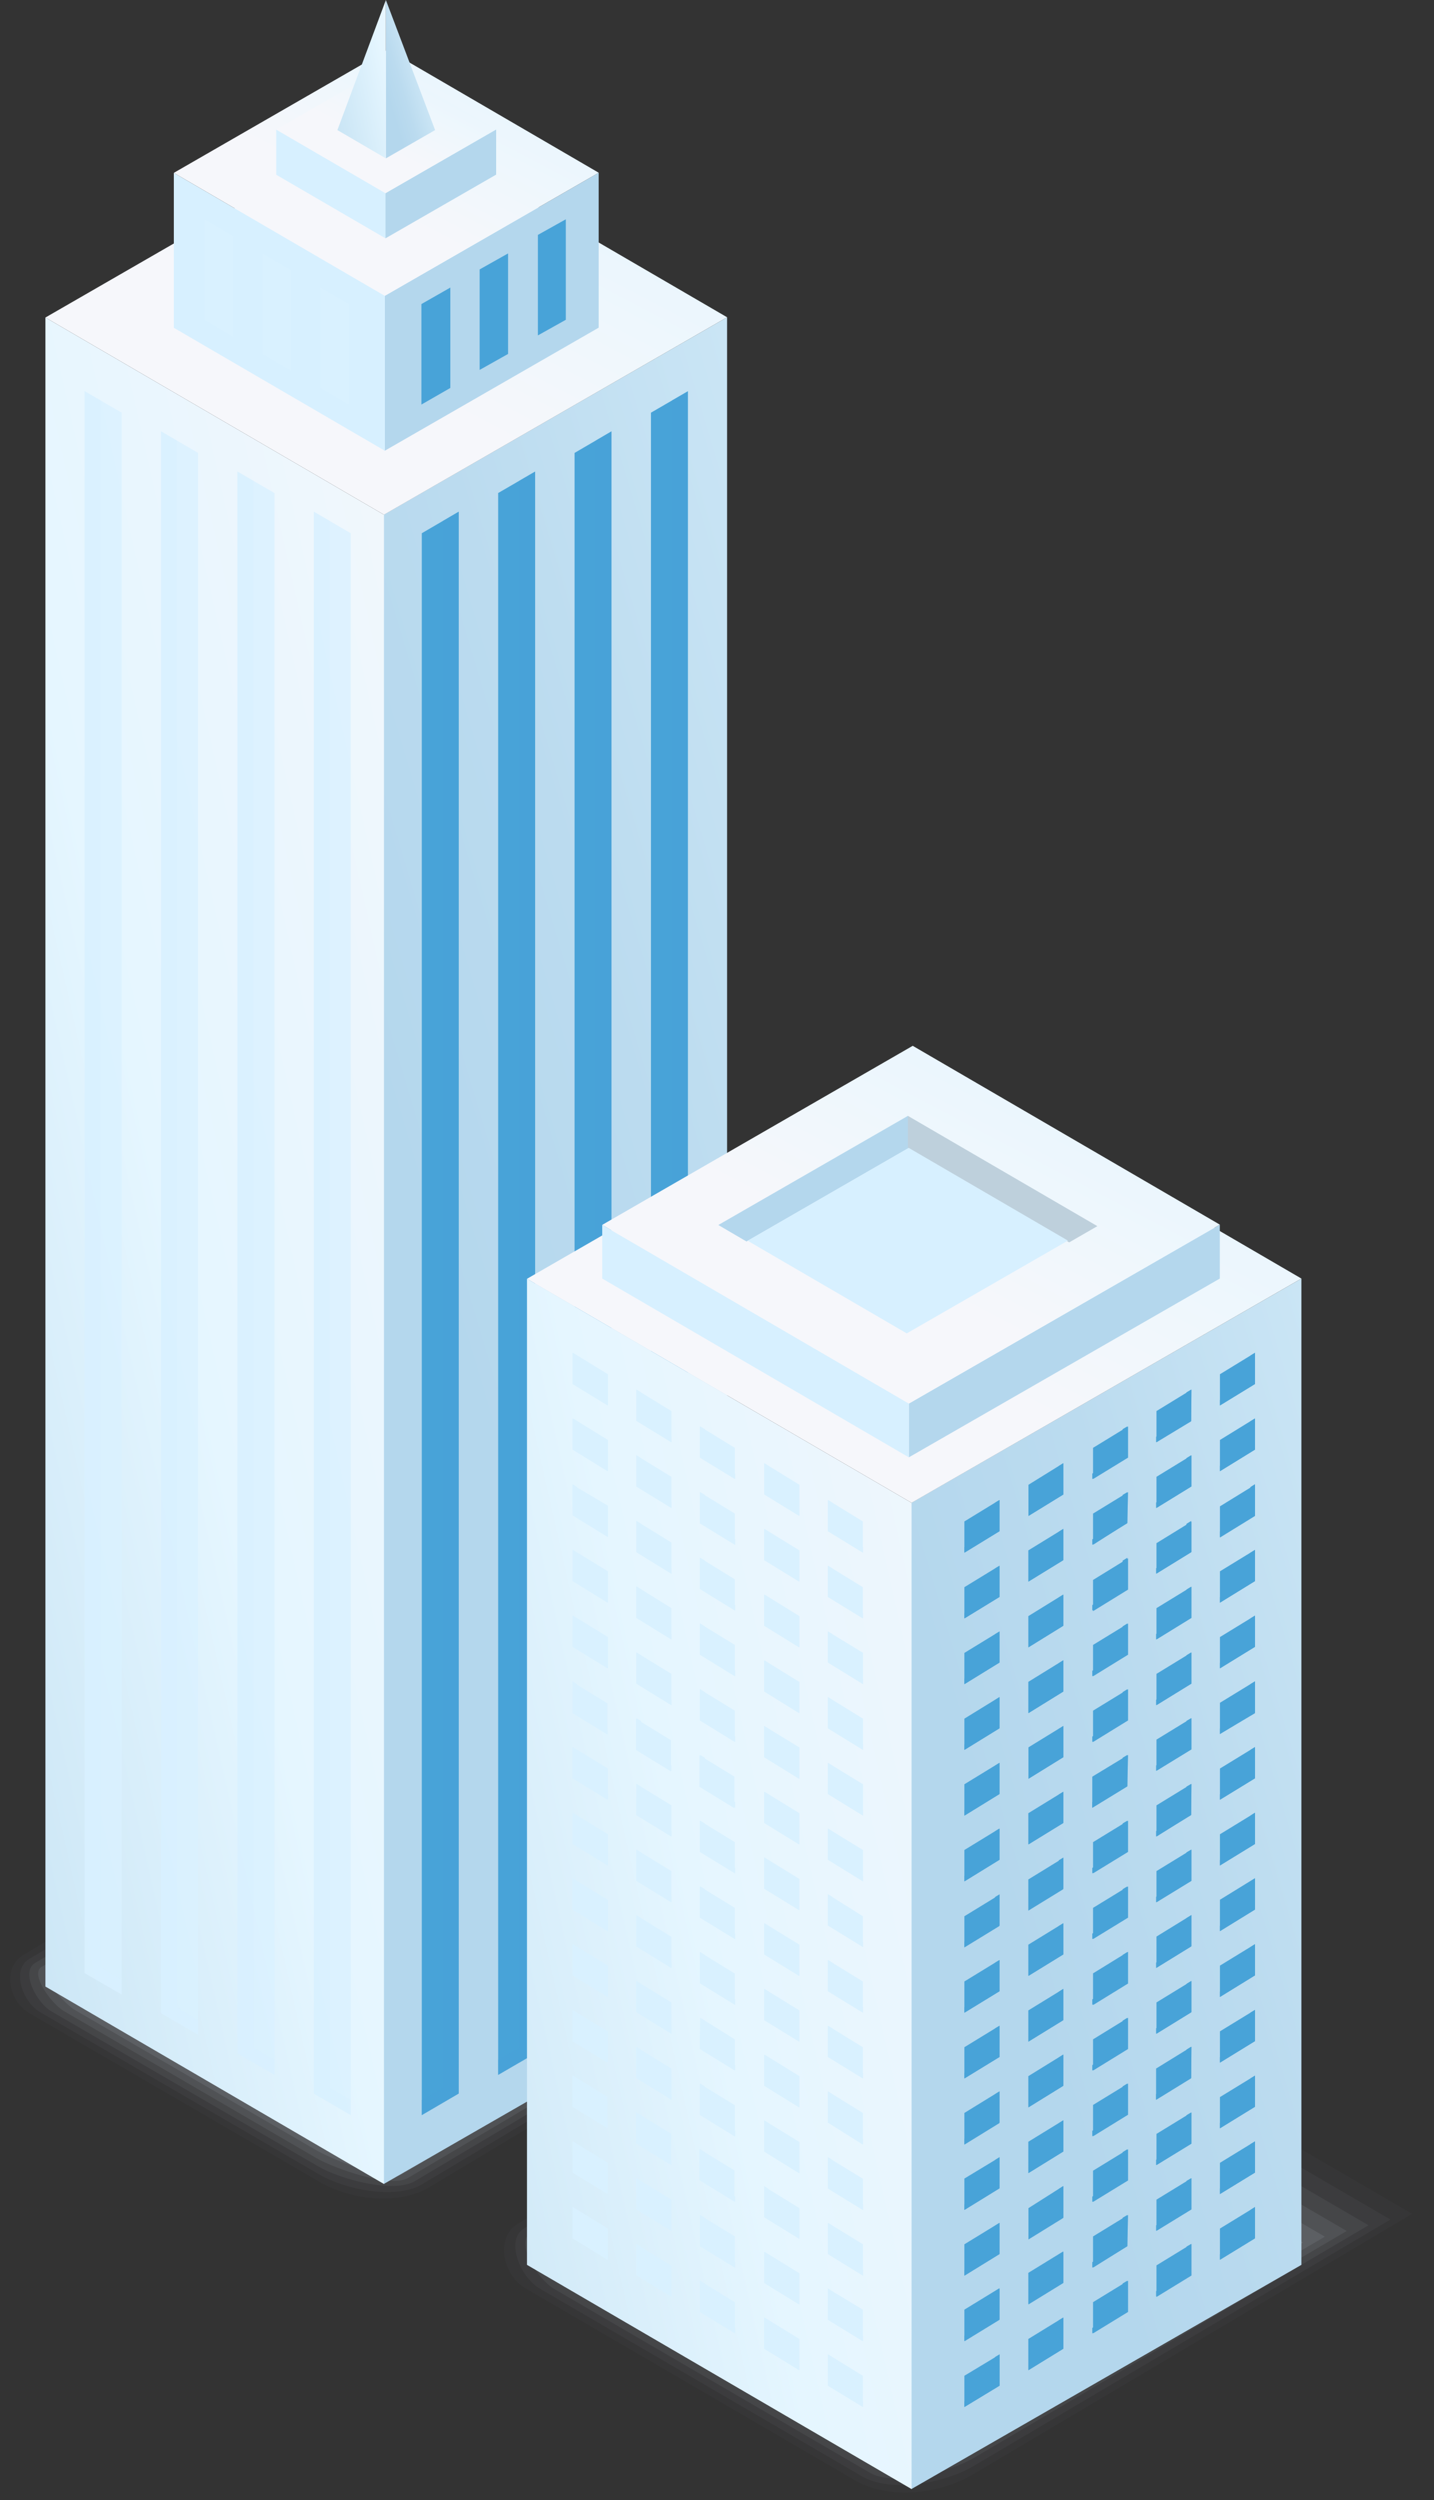 <?xml version="1.0" encoding="UTF-8"?> <svg xmlns="http://www.w3.org/2000/svg" xmlns:xlink="http://www.w3.org/1999/xlink" viewBox="0 0 113.01 197"><rect x="0" y="0" width="113.01" height="197" fill="#333333" stroke="none"/> <defs> <linearGradient id="linear-gradient" x1="34.25" y1="101.4" x2="159.49" y2="63.9" gradientUnits="userSpaceOnUse"> <stop offset="0" stop-color="#b4d7ed"></stop> <stop offset="0.15" stop-color="#bbdbef"></stop> <stop offset="0.37" stop-color="#cde7f6"></stop> <stop offset="0.58" stop-color="#e5f6ff"></stop> <stop offset="0.97" stop-color="#f5f7fb"></stop> <stop offset="1" stop-color="#f6f7fb"></stop> </linearGradient> <linearGradient id="linear-gradient-2" x1="-46.17" y1="112.7" x2="57.31" y2="89.5" xlink:href="#linear-gradient"></linearGradient> <linearGradient id="linear-gradient-3" x1="58.43" y1="-28.33" x2="28.32" y2="29.05" xlink:href="#linear-gradient"></linearGradient> <linearGradient id="linear-gradient-4" x1="47.88" y1="-19.62" x2="29.12" y2="16.14" xlink:href="#linear-gradient"></linearGradient> <linearGradient id="linear-gradient-5" x1="39.47" y1="-7" x2="29.76" y2="11.51" xlink:href="#linear-gradient"></linearGradient> <linearGradient id="linear-gradient-6" x1="30.17" y1="6.31" x2="38.18" y2="3.91" xlink:href="#linear-gradient"></linearGradient> <linearGradient id="linear-gradient-7" x1="19.5" y1="8.69" x2="38.58" y2="4.41" xlink:href="#linear-gradient"></linearGradient> <linearGradient id="linear-gradient-8" x1="79.26" y1="150.82" x2="183.7" y2="119.55" xlink:href="#linear-gradient"></linearGradient> <linearGradient id="linear-gradient-9" x1="-10.08" y1="163.42" x2="100.94" y2="138.54" xlink:href="#linear-gradient"></linearGradient> <linearGradient id="linear-gradient-10" x1="103.84" y1="40.16" x2="69.64" y2="105.35" xlink:href="#linear-gradient"></linearGradient> <linearGradient id="linear-gradient-11" x1="97.15" y1="48.19" x2="69.87" y2="100.17" xlink:href="#linear-gradient"></linearGradient> </defs> <g style="isolation:isolate"> <g id="Слой_2" data-name="Слой 2"> <g id="Слой_1-2" data-name="Слой 1"> <g style="mix-blend-mode:multiply"> <path d="M1.41,153.74,48.8,125.2l32.72,19.06L34.38,172.61a8.9,8.9,0,0,1-9,0l-24-14A2.86,2.86,0,0,1,1.41,153.74Z" transform="translate(0)" style="fill:#b8bfc8;opacity:0"></path> <path d="M46.48,127.28l31.73,18.47L33.82,172.36c-2.42,1.43-6.11,1-8.54-.37l-23-13.37c-1.65-1-2.08-3.6-.44-4.57Z" transform="translate(0)" style="fill:#b8bfc9;opacity:0.025"></path> <path d="M44.16,129.35l30.73,17.9L33.26,172.12c-2.08,1.22-6,.44-8.09-.77l-22-12.79c-1.42-.82-2.28-3.36-.87-4.19Z" transform="translate(0)" style="fill:#b7bfca;opacity:0.05"></path> <path d="M41.83,131.42l29.74,17.32L32.7,171.87c-1.73,1-5.91-.15-7.64-1.17l-21-12.2c-1.18-.68-2.46-3.13-1.29-3.82Z" transform="translate(0)" style="fill:#b7becb;opacity:0.075"></path> <path d="M39.51,133.5l28.75,16.74L32.14,171.63c-1.38.81-5.81-.76-7.2-1.57L5,158.45c-.94-.55-2.66-2.91-1.72-3.46Z" transform="translate(0)" style="fill:#b6becc;opacity:0.1"></path> <path d="M37.18,135.57l27.76,16.16L31.58,171.38c-1,.61-5.7-1.35-6.75-2l-18.94-11c-.7-.41-2.85-2.67-2.14-3.09Z" transform="translate(0)" style="fill:#b6becc;opacity:0.125"></path> <path d="M34.86,137.64l26.76,15.59L31,171.14c-.69.4-5.6-1.95-6.3-2.36L6.79,158.34c-.47-.28-3-2.45-2.57-2.73Z" transform="translate(0)" style="fill:#b5becd;opacity:0.15"></path> <path d="M32.54,139.71l25.76,15L30.46,170.89c-.34.2-5.5-2.55-5.85-2.75L7.68,158.28c-.23-.14-3.23-2.22-3-2.36Z" transform="translate(0)" style="fill:#b5bdce;opacity:0.175"></path> <polygon points="5.16 156.23 29.9 170.65 54.99 156.22 30.21 141.79 5.16 156.23" style="fill:#b4bdcf;opacity:0.2"></polygon> </g> <polygon points="30.24 40.56 30.24 172.1 57.3 156.54 57.3 25 30.24 40.56" style="fill:url(#linear-gradient)"></polygon> <polygon points="30.26 40.56 30.26 172.1 3.58 156.54 3.58 25.02 30.26 40.56" style="fill:url(#linear-gradient-2)"></polygon> <polygon points="3.58 25.02 30.26 40.56 57.3 25 30.59 9.45 3.58 25.02" style="fill:url(#linear-gradient-3)"></polygon> <polygon points="51.3 32.52 54.21 30.83 54.21 155.48 51.3 157.17 51.3 32.52" style="fill:#48a3d8"></polygon> <polygon points="52.97 31.55 52.97 155.01 51.3 155.98 51.3 157.17 54.21 155.48 54.21 30.83 52.97 31.55" style="fill:#48a3d8;opacity:0.5;mix-blend-mode:multiply"></polygon> <polygon points="45.28 35.69 48.19 33.99 48.19 158.64 45.28 160.34 45.28 35.69" style="fill:#48a3d8"></polygon> <polygon points="46.95 34.72 46.95 158.17 45.28 159.15 45.28 160.34 48.19 158.64 48.19 33.99 46.95 34.72" style="fill:#48a3d8;opacity:0.5;mix-blend-mode:multiply"></polygon> <polygon points="39.26 38.85 42.17 37.16 42.17 161.81 39.26 163.5 39.26 38.85" style="fill:#48a3d8"></polygon> <polygon points="40.93 37.88 40.93 161.34 39.26 162.31 39.26 163.5 42.17 161.81 42.17 37.16 40.93 37.88" style="fill:#48a3d8;opacity:0.5;mix-blend-mode:multiply"></polygon> <polygon points="33.24 42.02 36.15 40.32 36.15 164.97 33.24 166.67 33.24 42.02" style="fill:#48a3d8"></polygon> <polygon points="34.91 41.05 34.91 164.5 33.24 165.48 33.24 166.67 36.15 164.97 36.15 40.32 34.91 41.05" style="fill:#48a3d8;opacity:0.5;mix-blend-mode:multiply"></polygon> <polygon points="9.59 32.52 6.67 30.83 6.67 155.48 9.59 157.17 9.59 32.52" style="fill:#d9f1ff;opacity:0.8"></polygon> <polygon points="7.92 31.55 7.92 155.01 9.59 155.98 9.59 157.17 6.67 155.48 6.67 30.83 7.92 31.55" style="fill:#d9f1ff;opacity:0.5;mix-blend-mode:multiply"></polygon> <polygon points="15.61 35.69 12.69 33.99 12.69 158.64 15.61 160.34 15.61 35.69" style="fill:#d9f1ff;opacity:0.8"></polygon> <polygon points="13.94 34.72 13.94 158.17 15.61 159.15 15.61 160.34 12.69 158.64 12.69 33.99 13.94 34.72" style="fill:#d9f1ff;opacity:0.5;mix-blend-mode:multiply"></polygon> <polygon points="21.63 38.85 18.71 37.16 18.71 161.81 21.63 163.5 21.63 38.85" style="fill:#d9f1ff;opacity:0.8"></polygon> <polygon points="19.96 37.88 19.96 161.34 21.63 162.31 21.63 163.5 18.71 161.81 18.71 37.16 19.96 37.88" style="fill:#d9f1ff;opacity:0.5;mix-blend-mode:multiply"></polygon> <polygon points="27.64 42.02 24.73 40.32 24.73 164.97 27.64 166.67 27.64 42.02" style="fill:#d9f1ff;opacity:0.8"></polygon> <polygon points="25.98 41.05 25.98 164.5 27.64 165.48 27.64 166.67 24.73 164.97 24.73 40.32 25.98 41.05" style="fill:#d9f1ff;opacity:0.5;mix-blend-mode:multiply"></polygon> <polygon points="30.32 23.31 30.32 35.52 47.18 25.82 47.18 13.61 30.32 23.31" style="fill:#b4d7ed"></polygon> <polygon points="30.33 23.31 30.33 35.52 13.7 25.83 13.7 13.62 30.33 23.31" style="fill:#d7f0ff"></polygon> <polygon points="18.39 18.63 16.11 17.28 16.11 25.2 18.39 26.55 18.39 18.63" style="fill:#d9f1ff;opacity:0.8"></polygon> <polygon points="22.94 21.3 20.68 19.97 20.68 27.89 22.94 29.21 22.94 21.3" style="fill:#d9f1ff;opacity:0.8"></polygon> <polygon points="27.49 23.96 25.25 22.66 25.25 30.57 27.49 31.88 27.49 23.96" style="fill:#d9f1ff;opacity:0.8"></polygon> <polygon points="42.39 18.51 44.59 17.28 44.59 25.2 42.39 26.43 42.39 18.51" style="fill:#48a3d8"></polygon> <polygon points="37.8 21.23 40.04 19.97 40.04 27.89 37.8 29.15 37.8 21.23" style="fill:#48a3d8"></polygon> <polygon points="33.21 23.96 35.49 22.66 35.49 30.57 33.21 31.88 33.21 23.96" style="fill:#48a3d8"></polygon> <polygon points="13.7 13.62 30.33 23.31 47.18 13.61 30.54 3.92 13.7 13.62" style="fill:url(#linear-gradient-4)"></polygon> <polygon points="30.38 15.22 30.38 18.78 39.1 13.76 39.1 10.2 30.38 15.22" style="fill:#b4d7ed"></polygon> <polygon points="30.38 15.22 30.38 18.78 21.77 13.77 21.77 10.21 30.38 15.22" style="fill:#d7f0ff"></polygon> <polygon points="21.77 10.21 30.38 15.22 39.1 10.2 30.49 5.18 21.77 10.21" style="fill:url(#linear-gradient-5)"></polygon> <polygon points="30.41 0 30.41 12.48 34.29 10.25 30.41 0" style="fill:url(#linear-gradient-6)"></polygon> <polygon points="30.41 0 30.41 12.48 26.59 10.25 30.41 0" style="fill:url(#linear-gradient-7)"></polygon> <g style="mix-blend-mode:multiply"> <path d="M40.3,174.89,77,153l36,21L76.58,195.65a9.78,9.78,0,0,1-9.89,0L40.31,180.31A3.14,3.14,0,0,1,40.3,174.89Z" transform="translate(0)" style="fill:#b8bfc8;opacity:0"></path> <path d="M76.38,154.12l34.91,20.33L76.65,195c-2.68,1.57-6.67,2-9.34.41L41.43,180.33c-1.82-1.06-2.43-4-.62-5.1Z" transform="translate(0)" style="fill:#b8bfc9;opacity:0.025"></path> <path d="M75.75,155.2l33.82,19.7L76.71,194.33c-2.29,1.35-6.49,2.13-8.78.8L42.54,180.34c-1.55-.9-2.76-3.85-1.21-4.76Z" transform="translate(0)" style="fill:#b7bfca;opacity:0.05"></path> <path d="M75.13,156.29l32.72,19.06L76.77,193.67c-1.91,1.12-6.31,2.3-8.22,1.18L43.66,180.36c-1.3-.76-3.11-3.68-1.82-4.44Z" transform="translate(0)" style="fill:#b7becb;opacity:0.075"></path> <path d="M74.5,157.38l31.63,18.42L76.83,193c-1.52.89-6.13,2.46-7.66,1.57l-24.4-14.21c-1-.6-3.45-3.5-2.41-4.11Z" transform="translate(0)" style="fill:#b6becc;opacity:0.1"></path> <path d="M73.87,158.47l30.54,17.78L76.9,192.35c-1.15.67-6,2.63-7.11,2l-23.9-13.92c-.78-.45-3.79-3.33-3-3.79Z" transform="translate(0)" style="fill:#b6becc;opacity:0.125"></path> <path d="M73.25,159.56l29.44,17.15L77,191.69c-.76.44-5.78,2.79-6.55,2.35L47,180.41c-.52-.31-4.14-3.16-3.62-3.46Z" transform="translate(0)" style="fill:#b5becd;opacity:0.15"></path> <path d="M72.62,160.65,101,177.16,77,191c-.38.23-5.61,3-6,2.74L48.12,180.42c-.26-.15-4.47-3-4.21-3.13Z" transform="translate(0)" style="fill:#b5bdce;opacity:0.175"></path> <polygon points="44.42 177.63 71.65 193.49 99.25 177.61 71.99 161.74 44.42 177.63" style="fill:#b4bdcf;opacity:0.2"></polygon> </g> <polygon points="71.82 196.14 102.56 178.47 102.56 100.75 71.82 118.42 71.82 196.14" style="fill:url(#linear-gradient-8)"></polygon> <polygon points="41.53 178.47 71.84 196.14 71.84 118.42 41.53 100.77 41.53 178.47" style="fill:url(#linear-gradient-9)"></polygon> <polygon points="41.53 100.77 71.84 118.42 102.56 100.75 72.22 83.08 41.53 100.77" style="fill:url(#linear-gradient-10)"></polygon> <polygon points="71.62 110.6 71.62 114.84 96.13 100.75 96.13 96.5 71.62 110.6" style="fill:#b4d7ed"></polygon> <polygon points="71.63 110.6 71.63 114.84 47.46 100.75 47.46 96.52 71.63 110.6" style="fill:#d7f0ff"></polygon> <polygon points="47.46 96.52 71.63 110.6 96.13 96.5 71.93 82.41 47.46 96.52" style="fill:url(#linear-gradient-11)"></polygon> <polygon points="71.56 90.5 71.56 87.93 71.55 87.93 56.61 96.53 58.83 97.83 71.56 90.5" style="fill:#b4d7ed"></polygon> <polygon points="71.55 90.5 84.26 97.9 86.48 96.62 71.55 87.93 71.55 90.5" style="fill:#bed0dc"></polygon> <polygon points="58.92 97.77 71.46 105.07 84.16 97.76 71.61 90.45 58.92 97.77" style="fill:#d7f0ff"></polygon> <path d="M98.9,173.92l-2.76,1.69v2.46l2.76-1.69Zm-5,2.9-2.76,1.69V181l2.76-1.69Zm-5,2.9-2.76,1.69v2.46l2.76-1.69ZM76,187.21v2.46L78.77,188v-2.46Zm7.79-4.59-2.75,1.69v2.46l2.75-1.69Z" transform="translate(0)" style="fill:#48a3d8"></path> <g style="mix-blend-mode:multiply"> <polygon points="83.44 184.87 81.05 186.34 81.05 186.77 83.8 185.08 83.8 182.62 83.44 182.84 83.44 184.87" style="fill:#48a3d8"></polygon> <polygon points="88.47 181.97 86.08 183.44 86.08 183.87 88.84 182.18 88.84 179.72 88.47 179.94 88.47 181.97" style="fill:#48a3d8"></polygon> <polygon points="78.41 187.77 76.01 189.24 76.01 189.67 78.77 187.98 78.77 185.52 78.41 185.74 78.41 187.77" style="fill:#48a3d8"></polygon> <polygon points="98.54 174.14 98.54 176.17 96.14 177.64 96.14 178.07 98.9 176.38 98.9 173.91 98.54 174.14" style="fill:#48a3d8"></polygon> <polygon points="93.5 179.07 91.11 180.54 91.11 180.97 93.87 179.28 93.87 176.82 93.5 177.04 93.5 179.07" style="fill:#48a3d8"></polygon> </g> <path d="M98.9,168.74l-2.76,1.69v2.46l2.76-1.69Zm-5,2.9-2.76,1.69v2.46l2.76-1.69Zm-5,2.9-2.76,1.69v2.46L88.84,177ZM76,182v2.46l2.76-1.69v-2.46Zm7.79-4.59-2.75,1.69v2.46l2.75-1.69Z" transform="translate(0)" style="fill:#48a3d8"></path> <g style="mix-blend-mode:multiply"> <polygon points="83.44 179.69 81.05 181.16 81.05 181.59 83.8 179.9 83.8 177.44 83.44 177.66 83.44 179.69" style="fill:#48a3d8"></polygon> <polygon points="88.47 176.79 86.08 178.26 86.08 178.69 88.84 177 88.84 174.54 88.47 174.76 88.47 176.79" style="fill:#48a3d8"></polygon> <polygon points="78.41 182.59 76.01 184.06 76.01 184.49 78.77 182.8 78.77 180.34 78.41 180.56 78.41 182.59" style="fill:#48a3d8"></polygon> <polygon points="98.54 168.96 98.54 170.99 96.14 172.46 96.14 172.89 98.9 171.2 98.9 168.74 98.54 168.96" style="fill:#48a3d8"></polygon> <polygon points="93.5 173.89 91.11 175.36 91.11 175.79 93.87 174.1 93.87 171.64 93.5 171.86 93.5 173.89" style="fill:#48a3d8"></polygon> </g> <path d="M98.9,163.56l-2.76,1.69v2.46L98.9,166Zm-5,2.9-2.76,1.69v2.46l2.76-1.69Zm-5,2.9-2.76,1.69v2.46l2.76-1.69ZM76,176.85v2.47l2.76-1.7v-2.46Zm7.79-4.59L81.05,174v2.47l2.75-1.7Z" transform="translate(0)" style="fill:#48a3d8"></path> <g style="mix-blend-mode:multiply"> <polygon points="83.44 174.52 81.05 175.99 81.05 176.41 83.8 174.72 83.8 172.26 83.44 172.49 83.44 174.52" style="fill:#48a3d8"></polygon> <polygon points="88.47 171.62 86.08 173.09 86.08 173.51 88.84 171.82 88.84 169.36 88.47 169.59 88.47 171.62" style="fill:#48a3d8"></polygon> <polygon points="78.41 177.42 76.01 178.89 76.01 179.32 78.77 177.62 78.77 175.16 78.41 175.39 78.41 177.42" style="fill:#48a3d8"></polygon> <polygon points="98.54 163.78 98.54 165.81 96.14 167.28 96.14 167.71 98.9 166.02 98.9 163.56 98.54 163.78" style="fill:#48a3d8"></polygon> <polygon points="93.5 168.72 91.11 170.19 91.11 170.61 93.87 168.92 93.87 166.46 93.5 166.68 93.5 168.72" style="fill:#48a3d8"></polygon> </g> <path d="M98.9,158.38l-2.76,1.69v2.47l2.76-1.7Zm-5,2.9L91.11,163v2.47l2.76-1.7Zm-5,2.9-2.76,1.69v2.47l2.76-1.7ZM76,171.67v2.47l2.76-1.7V170Zm7.79-4.59-2.75,1.69v2.47l2.75-1.7Z" transform="translate(0)" style="fill:#48a3d8"></path> <g style="mix-blend-mode:multiply"> <polygon points="83.44 169.34 81.05 170.81 81.05 171.24 83.8 169.54 83.8 167.08 83.44 167.31 83.44 169.34" style="fill:#48a3d8"></polygon> <polygon points="88.47 166.44 86.08 167.91 86.08 168.34 88.84 166.64 88.84 164.18 88.47 164.41 88.47 166.44" style="fill:#48a3d8"></polygon> <polygon points="78.41 172.24 76.01 173.71 76.01 174.14 78.77 172.44 78.77 169.98 78.41 170.21 78.41 172.24" style="fill:#48a3d8"></polygon> <polygon points="98.54 158.6 98.54 160.64 96.14 162.11 96.14 162.53 98.9 160.84 98.9 158.38 98.54 158.6" style="fill:#48a3d8"></polygon> <polygon points="93.5 163.54 91.11 165.01 91.11 165.44 93.87 163.74 93.87 161.28 93.5 161.51 93.5 163.54" style="fill:#48a3d8"></polygon> </g> <path d="M98.9,153.2l-2.76,1.69v2.47l2.76-1.7Zm-5,2.9-2.76,1.69v2.47l2.76-1.7Zm-5,2.9-2.76,1.7v2.46l2.76-1.7ZM76,166.5V169l2.76-1.7V164.8Zm7.79-4.6-2.75,1.7v2.46l2.75-1.7Z" transform="translate(0)" style="fill:#48a3d8"></path> <g style="mix-blend-mode:multiply"> <polygon points="83.44 164.16 81.05 165.63 81.05 166.06 83.8 164.36 83.8 161.9 83.44 162.13 83.44 164.16" style="fill:#48a3d8"></polygon> <polygon points="88.47 161.26 86.08 162.73 86.08 163.16 88.84 161.46 88.84 159 88.47 159.23 88.47 161.26" style="fill:#48a3d8"></polygon> <polygon points="78.41 167.06 76.01 168.53 76.01 168.96 78.77 167.26 78.77 164.8 78.41 165.03 78.41 167.06" style="fill:#48a3d8"></polygon> <polygon points="98.54 153.43 98.54 155.46 96.14 156.93 96.14 157.36 98.9 155.66 98.9 153.2 98.54 153.43" style="fill:#48a3d8"></polygon> <polygon points="93.5 158.36 91.11 159.83 91.11 160.26 93.87 158.56 93.87 156.1 93.5 156.33 93.5 158.36" style="fill:#48a3d8"></polygon> </g> <path d="M98.9,148l-2.76,1.7v2.46l2.76-1.7Zm-5,2.9-2.76,1.7v2.46l2.76-1.7Zm-5,2.9-2.76,1.7V158l2.76-1.7ZM76,161.32v2.46l2.76-1.69v-2.46Zm7.79-4.59-2.75,1.69v2.46l2.75-1.7Z" transform="translate(0)" style="fill:#48a3d8"></path> <g style="mix-blend-mode:multiply"> <polygon points="83.44 158.98 81.05 160.45 81.05 160.88 83.8 159.19 83.8 156.72 83.44 156.95 83.44 158.98" style="fill:#48a3d8"></polygon> <polygon points="88.47 156.08 86.08 157.55 86.08 157.98 88.84 156.28 88.84 153.82 88.47 154.05 88.47 156.08" style="fill:#48a3d8"></polygon> <polygon points="78.41 161.88 76.01 163.35 76.01 163.78 78.77 162.09 78.77 159.63 78.41 159.85 78.41 161.88" style="fill:#48a3d8"></polygon> <polygon points="98.54 148.25 98.54 150.28 96.14 151.75 96.14 152.18 98.9 150.48 98.9 148.02 98.54 148.25" style="fill:#48a3d8"></polygon> <polygon points="93.5 153.18 91.11 154.65 91.11 155.08 93.87 153.38 93.87 150.92 93.5 151.15 93.5 153.18" style="fill:#48a3d8"></polygon> </g> <path d="M98.9,142.85l-2.76,1.69V147l2.76-1.7Zm-5,2.9-2.76,1.69v2.46l2.76-1.69Zm-5,2.9-2.76,1.69v2.46l2.76-1.69ZM76,156.14v2.46l2.76-1.69v-2.46Zm7.79-4.59-2.75,1.69v2.46L83.8,154Z" transform="translate(0)" style="fill:#48a3d8"></path> <g style="mix-blend-mode:multiply"> <polygon points="83.44 153.8 81.05 155.27 81.05 155.7 83.8 154.01 83.8 151.55 83.44 151.77 83.44 153.8" style="fill:#48a3d8"></polygon> <polygon points="88.47 150.9 86.08 152.37 86.08 152.8 88.84 151.11 88.84 148.65 88.47 148.87 88.47 150.9" style="fill:#48a3d8"></polygon> <polygon points="78.41 156.7 76.01 158.17 76.01 158.6 78.77 156.91 78.77 154.45 78.41 154.67 78.41 156.7" style="fill:#48a3d8"></polygon> <polygon points="98.54 143.07 98.54 145.1 96.14 146.57 96.14 147 98.9 145.31 98.9 142.84 98.54 143.07" style="fill:#48a3d8"></polygon> <polygon points="93.5 148 91.11 149.47 91.11 149.9 93.87 148.21 93.87 145.75 93.5 145.97 93.5 148" style="fill:#48a3d8"></polygon> </g> <path d="M98.9,137.67l-2.76,1.69v2.46l2.76-1.69Zm-5,2.9-2.76,1.69v2.46L93.87,143Zm-5,2.9-2.76,1.69v2.46l2.76-1.69ZM76,151v2.46l2.76-1.69v-2.46Zm7.79-4.59-2.75,1.69v2.46l2.75-1.69Z" transform="translate(0)" style="fill:#48a3d8"></path> <g style="mix-blend-mode:multiply"> <polygon points="83.44 148.62 81.05 150.09 81.05 150.52 83.8 148.83 83.8 146.37 83.44 146.59 83.44 148.62" style="fill:#48a3d8"></polygon> <polygon points="88.47 145.72 86.08 147.19 86.08 147.62 88.84 145.93 88.84 143.47 88.47 143.69 88.47 145.72" style="fill:#48a3d8"></polygon> <polygon points="78.41 151.53 76.01 153 76.01 153.42 78.77 151.73 78.77 149.27 78.41 149.49 78.41 151.53" style="fill:#48a3d8"></polygon> <polygon points="98.54 137.89 98.54 139.92 96.14 141.39 96.14 141.82 98.9 140.13 98.9 137.67 98.54 137.89" style="fill:#48a3d8"></polygon> <polygon points="93.5 142.82 91.11 144.29 91.11 144.72 93.87 143.03 93.87 140.57 93.5 140.79 93.5 142.82" style="fill:#48a3d8"></polygon> </g> <path d="M98.9,132.49l-2.76,1.69v2.46L98.9,135Zm-5,2.9-2.76,1.69v2.46l2.76-1.69Zm-5,2.9L86.08,140v2.46l2.76-1.69ZM76,145.78v2.47l2.76-1.7v-2.46Zm7.79-4.59-2.75,1.69v2.46l2.75-1.69Z" transform="translate(0)" style="fill:#48a3d8"></path> <g style="mix-blend-mode:multiply"> <polygon points="83.44 143.45 81.05 144.92 81.05 145.34 83.8 143.65 83.8 141.19 83.44 141.41 83.44 143.45" style="fill:#48a3d8"></polygon> <polygon points="88.47 140.54 86.08 142.01 86.08 142.44 88.84 140.75 88.84 138.29 88.47 138.51 88.47 140.54" style="fill:#48a3d8"></polygon> <polygon points="78.41 146.35 76.01 147.82 76.01 148.25 78.77 146.55 78.77 144.09 78.41 144.31 78.41 146.35" style="fill:#48a3d8"></polygon> <polygon points="98.54 132.71 98.54 134.74 96.14 136.21 96.14 136.64 98.9 134.95 98.9 132.49 98.54 132.71" style="fill:#48a3d8"></polygon> <polygon points="93.5 137.65 91.11 139.12 91.11 139.54 93.87 137.85 93.87 135.39 93.5 135.61 93.5 137.65" style="fill:#48a3d8"></polygon> </g> <path d="M98.9,127.31,96.14,129v2.46l2.76-1.69Zm-5,2.9-2.76,1.69v2.47l2.76-1.7Zm-5,2.9-2.76,1.69v2.47l2.76-1.7ZM76,140.6v2.47l2.76-1.7v-2.46ZM83.8,136l-2.75,1.69v2.47l2.75-1.7Z" transform="translate(0)" style="fill:#48a3d8"></path> <g style="mix-blend-mode:multiply"> <polygon points="83.44 138.27 81.05 139.74 81.05 140.17 83.8 138.47 83.8 136.01 83.44 136.24 83.44 138.27" style="fill:#48a3d8"></polygon> <polygon points="88.47 135.37 86.08 136.84 86.08 137.27 88.84 135.57 88.84 133.11 88.47 133.34 88.47 135.37" style="fill:#48a3d8"></polygon> <polygon points="78.41 141.17 76.01 142.64 76.01 143.07 78.77 141.37 78.77 138.91 78.41 139.14 78.41 141.17" style="fill:#48a3d8"></polygon> <polygon points="98.54 127.53 98.54 129.57 96.14 131.04 96.14 131.47 98.9 129.77 98.9 127.31 98.54 127.53" style="fill:#48a3d8"></polygon> <polygon points="93.5 132.47 91.11 133.94 91.11 134.37 93.87 132.67 93.87 130.21 93.5 130.44 93.5 132.47" style="fill:#48a3d8"></polygon> </g> <path d="M98.9,122.13l-2.76,1.69v2.47l2.76-1.7Zm-5,2.9-2.76,1.69v2.47l2.76-1.7Zm-5,2.9-2.76,1.69v2.47l2.76-1.7ZM76,135.43v2.46l2.76-1.7v-2.46Zm7.79-4.6-2.75,1.7V135l2.75-1.7Z" transform="translate(0)" style="fill:#48a3d8"></path> <g style="mix-blend-mode:multiply"> <polygon points="83.44 133.09 81.05 134.56 81.05 134.99 83.8 133.29 83.8 130.83 83.44 131.06 83.44 133.09" style="fill:#48a3d8"></polygon> <polygon points="88.47 130.19 86.08 131.66 86.08 132.09 88.84 130.39 88.84 127.93 88.47 128.16 88.47 130.19" style="fill:#48a3d8"></polygon> <polygon points="78.41 135.99 76.01 137.46 76.01 137.89 78.77 136.19 78.77 133.73 78.41 133.96 78.41 135.99" style="fill:#48a3d8"></polygon> <polygon points="98.54 122.36 98.54 124.39 96.14 125.86 96.14 126.29 98.9 124.59 98.9 122.13 98.54 122.36" style="fill:#48a3d8"></polygon> <polygon points="93.5 127.29 91.11 128.76 91.11 129.19 93.87 127.49 93.87 125.03 93.5 125.26 93.5 127.29" style="fill:#48a3d8"></polygon> </g> <path d="M98.9,117l-2.76,1.7v2.46l2.76-1.7Zm-5,2.9-2.76,1.7V124l2.76-1.7Zm-5,2.9-2.76,1.7v2.46l2.76-1.7ZM76,130.25v2.46l2.76-1.7v-2.45Zm7.79-4.6-2.75,1.7v2.46l2.75-1.7Z" transform="translate(0)" style="fill:#48a3d8"></path> <g style="mix-blend-mode:multiply"> <polygon points="83.44 127.91 81.05 129.38 81.05 129.81 83.8 128.11 83.8 125.66 83.44 125.88 83.44 127.91" style="fill:#48a3d8"></polygon> <polygon points="88.47 125.01 86.08 126.48 86.08 126.91 88.84 125.21 88.84 122.75 88.47 122.98 88.47 125.01" style="fill:#48a3d8"></polygon> <polygon points="78.41 130.81 76.01 132.28 76.01 132.71 78.77 131.01 78.77 128.56 78.41 128.78 78.41 130.81" style="fill:#48a3d8"></polygon> <polygon points="98.54 117.18 98.54 119.21 96.14 120.68 96.14 121.11 98.9 119.41 98.9 116.95 98.54 117.18" style="fill:#48a3d8"></polygon> <polygon points="93.5 122.11 91.11 123.58 91.11 124.01 93.87 122.31 93.87 119.85 93.5 120.08 93.5 122.11" style="fill:#48a3d8"></polygon> </g> <path d="M98.9,111.77l-2.76,1.7v2.46l2.76-1.7Zm-5,2.91-2.76,1.69v2.46l2.76-1.7Zm-5,2.9-2.76,1.69v2.46L88.84,120ZM76,125.07v2.46l2.76-1.69v-2.46Zm7.79-4.59-2.75,1.69v2.46l2.75-1.69Z" transform="translate(0)" style="fill:#48a3d8"></path> <g style="mix-blend-mode:multiply"> <polygon points="83.44 122.73 81.05 124.2 81.05 124.63 83.8 122.94 83.8 120.48 83.44 120.7 83.44 122.73" style="fill:#48a3d8"></polygon> <polygon points="88.47 119.83 86.08 121.3 86.08 121.73 88.84 120.03 88.84 117.58 88.47 117.8 88.47 119.83" style="fill:#48a3d8"></polygon> <polygon points="78.41 125.63 76.01 127.1 76.01 127.53 78.77 125.84 78.77 123.38 78.41 123.6 78.41 125.63" style="fill:#48a3d8"></polygon> <polygon points="98.54 112 98.54 114.03 96.14 115.5 96.14 115.93 98.9 114.23 98.9 111.78 98.54 112" style="fill:#48a3d8"></polygon> <polygon points="93.5 116.93 91.11 118.4 91.11 118.83 93.87 117.14 93.87 114.67 93.5 114.9 93.5 116.93" style="fill:#48a3d8"></polygon> </g> <path d="M98.9,106.6l-2.76,1.69v2.46l2.76-1.69Zm-5,2.9-2.76,1.69v2.46L93.87,112Zm-5,2.9-2.76,1.69v2.46l2.76-1.69ZM76,119.89v2.46l2.76-1.69V118.2Zm7.79-4.59L81.05,117v2.46l2.75-1.69Z" transform="translate(0)" style="fill:#48a3d8"></path> <g style="mix-blend-mode:multiply"> <polygon points="83.44 117.55 81.05 119.02 81.05 119.45 83.8 117.76 83.8 115.3 83.44 115.52 83.44 117.55" style="fill:#48a3d8"></polygon> <polygon points="88.47 114.65 86.08 116.12 86.08 116.55 88.84 114.86 88.84 112.4 88.47 112.62 88.47 114.65" style="fill:#48a3d8"></polygon> <polygon points="78.41 120.45 76.01 121.92 76.01 122.35 78.77 120.66 78.77 118.2 78.41 118.42 78.41 120.45" style="fill:#48a3d8"></polygon> <polygon points="98.54 106.82 98.54 108.85 96.14 110.32 96.14 110.75 98.9 109.06 98.9 106.6 98.54 106.82" style="fill:#48a3d8"></polygon> <polygon points="93.5 111.75 91.11 113.22 91.11 113.65 93.87 111.96 93.87 109.5 93.5 109.72 93.5 111.75" style="fill:#48a3d8"></polygon> </g> <path d="M65.25,185.52V188L68,189.67v-2.46Zm-5-.44L63,186.77v-2.46l-2.75-1.69Zm-15.1-8.7,2.76,1.69v-2.46l-2.76-1.69Zm5,2.9L52.91,181v-2.46l-2.76-1.69Zm5,2.9,2.76,1.69v-2.46l-2.76-1.69Z" transform="translate(0)" style="fill:#d9f1ff"></path> <g style="mix-blend-mode:multiply"> <polygon points="60.58 184.87 62.97 186.34 62.97 186.77 60.22 185.08 60.22 182.62 60.58 182.84 60.58 184.87" style="fill:#d9f1ff"></polygon> <polygon points="55.55 181.97 57.94 183.44 57.94 183.87 55.18 182.18 55.18 179.72 55.55 179.94 55.55 181.97" style="fill:#d9f1ff"></polygon> <polygon points="65.61 187.77 68.01 189.24 68.01 189.67 65.25 187.98 65.25 185.52 65.61 185.74 65.61 187.77" style="fill:#d9f1ff"></polygon> <polygon points="45.48 174.14 45.48 176.17 47.88 177.64 47.88 178.07 45.12 176.38 45.12 173.91 45.48 174.14" style="fill:#d9f1ff"></polygon> <polygon points="50.52 179.07 52.91 180.54 52.91 180.97 50.15 179.28 50.15 176.82 50.52 177.04 50.52 179.07" style="fill:#d9f1ff"></polygon> </g> <path d="M65.25,180.34v2.46L68,184.49V182Zm-5-.44L63,181.59v-2.46l-2.75-1.69Zm-15.1-8.7,2.76,1.69v-2.46l-2.76-1.69Zm5,2.9,2.76,1.69v-2.46l-2.76-1.69Zm5,2.9,2.76,1.69v-2.46l-2.76-1.69Z" transform="translate(0)" style="fill:#d9f1ff"></path> <g style="mix-blend-mode:multiply"> <polygon points="60.58 179.69 62.97 181.16 62.97 181.59 60.22 179.9 60.22 177.44 60.58 177.66 60.58 179.69" style="fill:#d9f1ff"></polygon> <polygon points="55.55 176.79 57.94 178.26 57.94 178.69 55.18 177 55.18 174.54 55.55 174.76 55.55 176.79" style="fill:#d9f1ff"></polygon> <polygon points="65.61 182.59 68.01 184.06 68.01 184.49 65.25 182.8 65.25 180.34 65.61 180.56 65.61 182.59" style="fill:#d9f1ff"></polygon> <polygon points="45.48 168.96 45.48 170.99 47.88 172.46 47.88 172.89 45.12 171.2 45.12 168.74 45.48 168.96" style="fill:#d9f1ff"></polygon> <polygon points="50.52 173.89 52.91 175.36 52.91 175.79 50.15 174.1 50.15 171.64 50.52 171.86 50.52 173.89" style="fill:#d9f1ff"></polygon> </g> <path d="M65.25,175.16v2.46l2.76,1.7v-2.47Zm-5-.44,2.75,1.7V174l-2.75-1.69ZM45.12,166l2.76,1.69v-2.46l-2.76-1.69Zm5,2.9,2.76,1.69v-2.46l-2.76-1.69Zm5,2.9,2.76,1.69v-2.46l-2.76-1.69Z" transform="translate(0)" style="fill:#d9f1ff"></path> <g style="mix-blend-mode:multiply"> <polygon points="60.58 174.52 62.97 175.99 62.97 176.41 60.22 174.72 60.22 172.26 60.58 172.49 60.58 174.52" style="fill:#d9f1ff"></polygon> <polygon points="55.55 171.62 57.94 173.09 57.94 173.51 55.18 171.82 55.18 169.36 55.55 169.59 55.55 171.62" style="fill:#d9f1ff"></polygon> <polygon points="65.61 177.42 68.01 178.89 68.01 179.32 65.25 177.62 65.25 175.16 65.61 175.39 65.61 177.42" style="fill:#d9f1ff"></polygon> <polygon points="45.48 163.78 45.48 165.81 47.88 167.28 47.88 167.71 45.12 166.02 45.12 163.56 45.48 163.78" style="fill:#d9f1ff"></polygon> <polygon points="50.52 168.72 52.91 170.19 52.91 170.61 50.15 168.92 50.15 166.46 50.52 166.68 50.52 168.72" style="fill:#d9f1ff"></polygon> </g> <path d="M65.25,170v2.46l2.76,1.7v-2.47Zm-5-.44,2.75,1.7v-2.47l-2.75-1.69Zm-15.1-8.7,2.76,1.7v-2.47l-2.76-1.69Zm5,2.9,2.76,1.7V163l-2.76-1.69Zm5,2.9,2.76,1.7v-2.47l-2.76-1.69Z" transform="translate(0)" style="fill:#d9f1ff"></path> <g style="mix-blend-mode:multiply"> <polygon points="60.58 169.34 62.97 170.81 62.97 171.24 60.22 169.54 60.22 167.08 60.58 167.31 60.58 169.34" style="fill:#d9f1ff"></polygon> <polygon points="55.55 166.44 57.94 167.91 57.94 168.34 55.18 166.64 55.18 164.18 55.55 164.41 55.55 166.44" style="fill:#d9f1ff"></polygon> <polygon points="65.61 172.24 68.01 173.71 68.01 174.14 65.25 172.44 65.25 169.98 65.61 170.21 65.61 172.24" style="fill:#d9f1ff"></polygon> <polygon points="45.48 158.6 45.48 160.64 47.88 162.11 47.88 162.53 45.12 160.84 45.12 158.38 45.48 158.6" style="fill:#d9f1ff"></polygon> <polygon points="50.52 163.54 52.91 165.01 52.91 165.44 50.15 163.74 50.15 161.28 50.52 161.51 50.52 163.54" style="fill:#d9f1ff"></polygon> </g> <path d="M65.25,164.8v2.46L68,169V166.5Zm-5-.44,2.75,1.7V163.6l-2.75-1.7Zm-15.1-8.7,2.76,1.7v-2.47l-2.76-1.69Zm5,2.9,2.76,1.7v-2.47l-2.76-1.69Zm5,2.9,2.76,1.7V160.7L55.18,159Z" transform="translate(0)" style="fill:#d9f1ff"></path> <g style="mix-blend-mode:multiply"> <polygon points="60.58 164.16 62.97 165.63 62.97 166.06 60.22 164.36 60.22 161.9 60.58 162.13 60.58 164.16" style="fill:#d9f1ff"></polygon> <polygon points="55.55 161.26 57.94 162.73 57.94 163.16 55.18 161.46 55.18 159 55.55 159.23 55.55 161.26" style="fill:#d9f1ff"></polygon> <polygon points="65.61 167.06 68.01 168.53 68.01 168.96 65.25 167.26 65.25 164.8 65.61 165.03 65.61 167.06" style="fill:#d9f1ff"></polygon> <polygon points="45.48 153.43 45.48 155.46 47.88 156.93 47.88 157.36 45.12 155.66 45.12 153.2 45.48 153.43" style="fill:#d9f1ff"></polygon> <polygon points="50.52 158.36 52.91 159.83 52.91 160.26 50.15 158.56 50.15 156.1 50.52 156.33 50.52 158.36" style="fill:#d9f1ff"></polygon> </g> <path d="M65.25,159.63v2.46L68,163.78v-2.46Zm-5-.45,2.75,1.7v-2.46l-2.75-1.69Zm-15.1-8.7,2.76,1.7v-2.46L45.12,148Zm5,2.9,2.76,1.7v-2.46l-2.76-1.7Zm5,2.9,2.76,1.7v-2.46l-2.76-1.7Z" transform="translate(0)" style="fill:#d9f1ff"></path> <g style="mix-blend-mode:multiply"> <polygon points="60.58 158.98 62.97 160.45 62.97 160.88 60.22 159.19 60.22 156.72 60.58 156.95 60.58 158.98" style="fill:#d9f1ff"></polygon> <polygon points="55.55 156.08 57.94 157.55 57.94 157.98 55.18 156.28 55.18 153.82 55.55 154.05 55.55 156.08" style="fill:#d9f1ff"></polygon> <polygon points="65.61 161.88 68.01 163.35 68.01 163.78 65.25 162.09 65.25 159.63 65.61 159.85 65.61 161.88" style="fill:#d9f1ff"></polygon> <polygon points="45.48 148.25 45.48 150.28 47.88 151.75 47.88 152.18 45.12 150.48 45.12 148.02 45.48 148.25" style="fill:#d9f1ff"></polygon> <polygon points="50.52 153.18 52.91 154.65 52.91 155.08 50.15 153.38 50.15 150.92 50.52 151.15 50.52 153.18" style="fill:#d9f1ff"></polygon> </g> <path d="M65.25,154.45v2.46L68,158.6v-2.46Zm-5-.44L63,155.7v-2.46l-2.75-1.69Zm-15.1-8.71,2.76,1.7v-2.46l-2.76-1.69Zm5,2.91,2.76,1.69v-2.46l-2.76-1.69Zm5,2.9,2.76,1.69v-2.46l-2.76-1.69Z" transform="translate(0)" style="fill:#d9f1ff"></path> <g style="mix-blend-mode:multiply"> <polygon points="60.58 153.8 62.97 155.27 62.97 155.7 60.22 154.01 60.22 151.55 60.58 151.77 60.58 153.8" style="fill:#d9f1ff"></polygon> <polygon points="55.55 150.9 57.94 152.37 57.94 152.8 55.18 151.11 55.18 148.65 55.55 148.87 55.55 150.9" style="fill:#d9f1ff"></polygon> <polygon points="65.61 156.7 68.01 158.17 68.01 158.6 65.25 156.91 65.25 154.45 65.61 154.67 65.61 156.7" style="fill:#d9f1ff"></polygon> <polygon points="45.48 143.07 45.48 145.1 47.88 146.57 47.88 147 45.12 145.31 45.12 142.84 45.48 143.07" style="fill:#d9f1ff"></polygon> <polygon points="50.52 148 52.91 149.47 52.91 149.9 50.15 148.21 50.15 145.75 50.52 145.97 50.52 148" style="fill:#d9f1ff"></polygon> </g> <path d="M65.25,149.27v2.46L68,153.42V151Zm-5-.44L63,150.52v-2.46l-2.75-1.69Zm-15.1-8.7,2.76,1.69v-2.46l-2.76-1.69Zm5,2.9,2.76,1.69v-2.46l-2.76-1.69Zm5,2.9,2.76,1.69v-2.46l-2.76-1.69Z" transform="translate(0)" style="fill:#d9f1ff"></path> <g style="mix-blend-mode:multiply"> <polygon points="60.58 148.62 62.97 150.09 62.97 150.52 60.22 148.83 60.22 146.37 60.58 146.59 60.58 148.62" style="fill:#d9f1ff"></polygon> <polygon points="55.55 145.72 57.94 147.19 57.94 147.62 55.18 145.93 55.18 143.47 55.55 143.69 55.55 145.72" style="fill:#d9f1ff"></polygon> <polygon points="65.61 151.53 68.01 153 68.01 153.42 65.25 151.73 65.25 149.27 65.61 149.49 65.61 151.53" style="fill:#d9f1ff"></polygon> <polygon points="45.48 137.89 45.48 139.92 47.88 141.39 47.88 141.82 45.12 140.13 45.12 137.67 45.48 137.89" style="fill:#d9f1ff"></polygon> <polygon points="50.52 142.82 52.91 144.29 52.91 144.72 50.15 143.03 50.15 140.57 50.52 140.79 50.52 142.82" style="fill:#d9f1ff"></polygon> </g> <path d="M65.25,144.09v2.46l2.76,1.7v-2.47Zm-5-.44L63,145.34v-2.46l-2.75-1.69ZM45.12,135l2.76,1.69v-2.46l-2.76-1.69Zm5,2.9,2.76,1.69v-2.46l-2.76-1.69Zm5,2.9,2.76,1.69V140l-2.76-1.69Z" transform="translate(0)" style="fill:#d9f1ff"></path> <g style="mix-blend-mode:multiply"> <polygon points="60.58 143.45 62.97 144.92 62.97 145.34 60.22 143.65 60.22 141.19 60.58 141.41 60.58 143.45" style="fill:#d9f1ff"></polygon> <polygon points="55.55 140.54 57.94 142.01 57.94 142.44 55.18 140.75 55.18 138.29 55.55 138.51 55.55 140.54" style="fill:#d9f1ff"></polygon> <polygon points="65.61 146.35 68.01 147.82 68.01 148.25 65.25 146.55 65.25 144.09 65.61 144.31 65.61 146.35" style="fill:#d9f1ff"></polygon> <polygon points="45.48 132.71 45.48 134.74 47.88 136.21 47.88 136.64 45.12 134.95 45.12 132.49 45.48 132.71" style="fill:#d9f1ff"></polygon> <polygon points="50.52 137.65 52.91 139.12 52.91 139.54 50.15 137.85 50.15 135.39 50.52 135.61 50.52 137.65" style="fill:#d9f1ff"></polygon> </g> <path d="M65.25,138.91v2.46l2.76,1.7V140.6Zm-5-.44,2.75,1.7V137.7L60.22,136Zm-15.1-8.7,2.76,1.69V129l-2.76-1.69Zm5,2.9,2.76,1.7V131.9l-2.76-1.69Zm5,2.9,2.76,1.7V134.8l-2.76-1.69Z" transform="translate(0)" style="fill:#d9f1ff"></path> <g style="mix-blend-mode:multiply"> <polygon points="60.58 138.27 62.97 139.74 62.97 140.17 60.22 138.47 60.22 136.01 60.58 136.24 60.58 138.27" style="fill:#d9f1ff"></polygon> <polygon points="55.55 135.37 57.94 136.84 57.94 137.27 55.18 135.57 55.18 133.11 55.55 133.34 55.55 135.37" style="fill:#d9f1ff"></polygon> <polygon points="65.61 141.17 68.01 142.64 68.01 143.07 65.25 141.37 65.25 138.91 65.61 139.14 65.61 141.17" style="fill:#d9f1ff"></polygon> <polygon points="45.48 127.53 45.48 129.57 47.88 131.04 47.88 131.47 45.12 129.77 45.12 127.31 45.48 127.53" style="fill:#d9f1ff"></polygon> <polygon points="50.52 132.47 52.91 133.94 52.91 134.37 50.15 132.67 50.15 130.21 50.52 130.44 50.52 132.47" style="fill:#d9f1ff"></polygon> </g> <path d="M65.25,133.73v2.46l2.76,1.7v-2.46Zm-5-.44L63,135v-2.46l-2.75-1.7Zm-15.1-8.7,2.76,1.7v-2.47l-2.76-1.69Zm5,2.9,2.76,1.7v-2.47L50.15,125Zm5,2.9,2.76,1.7v-2.47l-2.76-1.69Z" transform="translate(0)" style="fill:#d9f1ff"></path> <g style="mix-blend-mode:multiply"> <polygon points="60.58 133.09 62.97 134.56 62.97 134.99 60.22 133.29 60.22 130.83 60.58 131.06 60.58 133.09" style="fill:#d9f1ff"></polygon> <polygon points="55.55 130.19 57.94 131.66 57.94 132.09 55.18 130.39 55.18 127.93 55.55 128.16 55.55 130.19" style="fill:#d9f1ff"></polygon> <polygon points="65.61 135.99 68.01 137.46 68.01 137.89 65.25 136.19 65.25 133.73 65.61 133.96 65.61 135.99" style="fill:#d9f1ff"></polygon> <polygon points="45.48 122.36 45.48 124.39 47.88 125.86 47.88 126.29 45.12 124.59 45.12 122.13 45.48 122.36" style="fill:#d9f1ff"></polygon> <polygon points="50.52 127.29 52.91 128.76 52.91 129.19 50.15 127.49 50.15 125.03 50.52 125.26 50.52 127.29" style="fill:#d9f1ff"></polygon> </g> <path d="M65.25,128.56V131l2.76,1.7v-2.46Zm-5-.45,2.75,1.7v-2.46l-2.75-1.7Zm-15.1-8.7,2.76,1.7v-2.46L45.12,117Zm5,2.9,2.76,1.7v-2.46l-2.76-1.7Zm5,2.9,2.76,1.7v-2.46l-2.76-1.7Z" transform="translate(0)" style="fill:#d9f1ff"></path> <g style="mix-blend-mode:multiply"> <polygon points="60.58 127.91 62.97 129.38 62.97 129.81 60.22 128.11 60.22 125.66 60.58 125.88 60.58 127.91" style="fill:#d9f1ff"></polygon> <polygon points="55.55 125.01 57.94 126.48 57.94 126.91 55.18 125.21 55.18 122.75 55.55 122.98 55.55 125.01" style="fill:#d9f1ff"></polygon> <polygon points="65.61 130.81 68.01 132.28 68.01 132.71 65.25 131.01 65.25 128.56 65.61 128.78 65.61 130.81" style="fill:#d9f1ff"></polygon> <polygon points="45.48 117.18 45.48 119.21 47.88 120.68 47.88 121.11 45.12 119.41 45.12 116.95 45.48 117.18" style="fill:#d9f1ff"></polygon> <polygon points="50.52 122.11 52.91 123.58 52.91 124.01 50.15 122.31 50.15 119.85 50.52 120.08 50.52 122.11" style="fill:#d9f1ff"></polygon> </g> <path d="M65.25,123.38v2.46L68,127.53v-2.46Zm-5-.44L63,124.63v-2.46l-2.75-1.69Zm-15.1-8.71,2.76,1.7v-2.46l-2.76-1.7Zm5,2.9,2.76,1.7v-2.46l-2.76-1.69Zm5,2.91,2.76,1.69v-2.46l-2.76-1.69Z" transform="translate(0)" style="fill:#d9f1ff"></path> <g style="mix-blend-mode:multiply"> <polygon points="60.58 122.73 62.97 124.2 62.97 124.63 60.22 122.94 60.22 120.48 60.58 120.7 60.58 122.73" style="fill:#d9f1ff"></polygon> <polygon points="55.55 119.83 57.94 121.3 57.94 121.73 55.18 120.03 55.18 117.58 55.55 117.8 55.55 119.83" style="fill:#d9f1ff"></polygon> <polygon points="65.61 125.63 68.01 127.1 68.01 127.53 65.25 125.84 65.25 123.38 65.61 123.6 65.61 125.63" style="fill:#d9f1ff"></polygon> <polygon points="45.48 112 45.48 114.03 47.88 115.5 47.88 115.93 45.12 114.23 45.12 111.78 45.48 112" style="fill:#d9f1ff"></polygon> <polygon points="50.52 116.93 52.91 118.4 52.91 118.83 50.15 117.14 50.15 114.67 50.52 114.9 50.52 116.93" style="fill:#d9f1ff"></polygon> </g> <path d="M65.25,118.2v2.46L68,122.35v-2.46Zm-5-.44L63,119.45V117l-2.75-1.69Zm-15.1-8.7,2.76,1.69v-2.46l-2.76-1.69Zm5,2.9,2.76,1.69v-2.46l-2.76-1.69Zm5,2.9,2.76,1.69v-2.46l-2.76-1.69Z" transform="translate(0)" style="fill:#d9f1ff"></path> <g style="mix-blend-mode:multiply"> <polygon points="60.58 117.55 62.97 119.02 62.97 119.45 60.22 117.76 60.22 115.3 60.58 115.52 60.58 117.55" style="fill:#d9f1ff"></polygon> <polygon points="55.55 114.65 57.94 116.12 57.94 116.55 55.18 114.86 55.18 112.4 55.55 112.62 55.55 114.65" style="fill:#d9f1ff"></polygon> <polygon points="65.61 120.45 68.01 121.92 68.01 122.35 65.25 120.66 65.25 118.2 65.61 118.42 65.61 120.45" style="fill:#d9f1ff"></polygon> <polygon points="45.48 106.82 45.48 108.85 47.88 110.32 47.88 110.75 45.12 109.06 45.12 106.6 45.48 106.82" style="fill:#d9f1ff"></polygon> <polygon points="50.52 111.75 52.91 113.22 52.91 113.65 50.15 111.96 50.15 109.5 50.52 109.72 50.52 111.75" style="fill:#d9f1ff"></polygon> </g> </g> </g> </g> </svg> 
